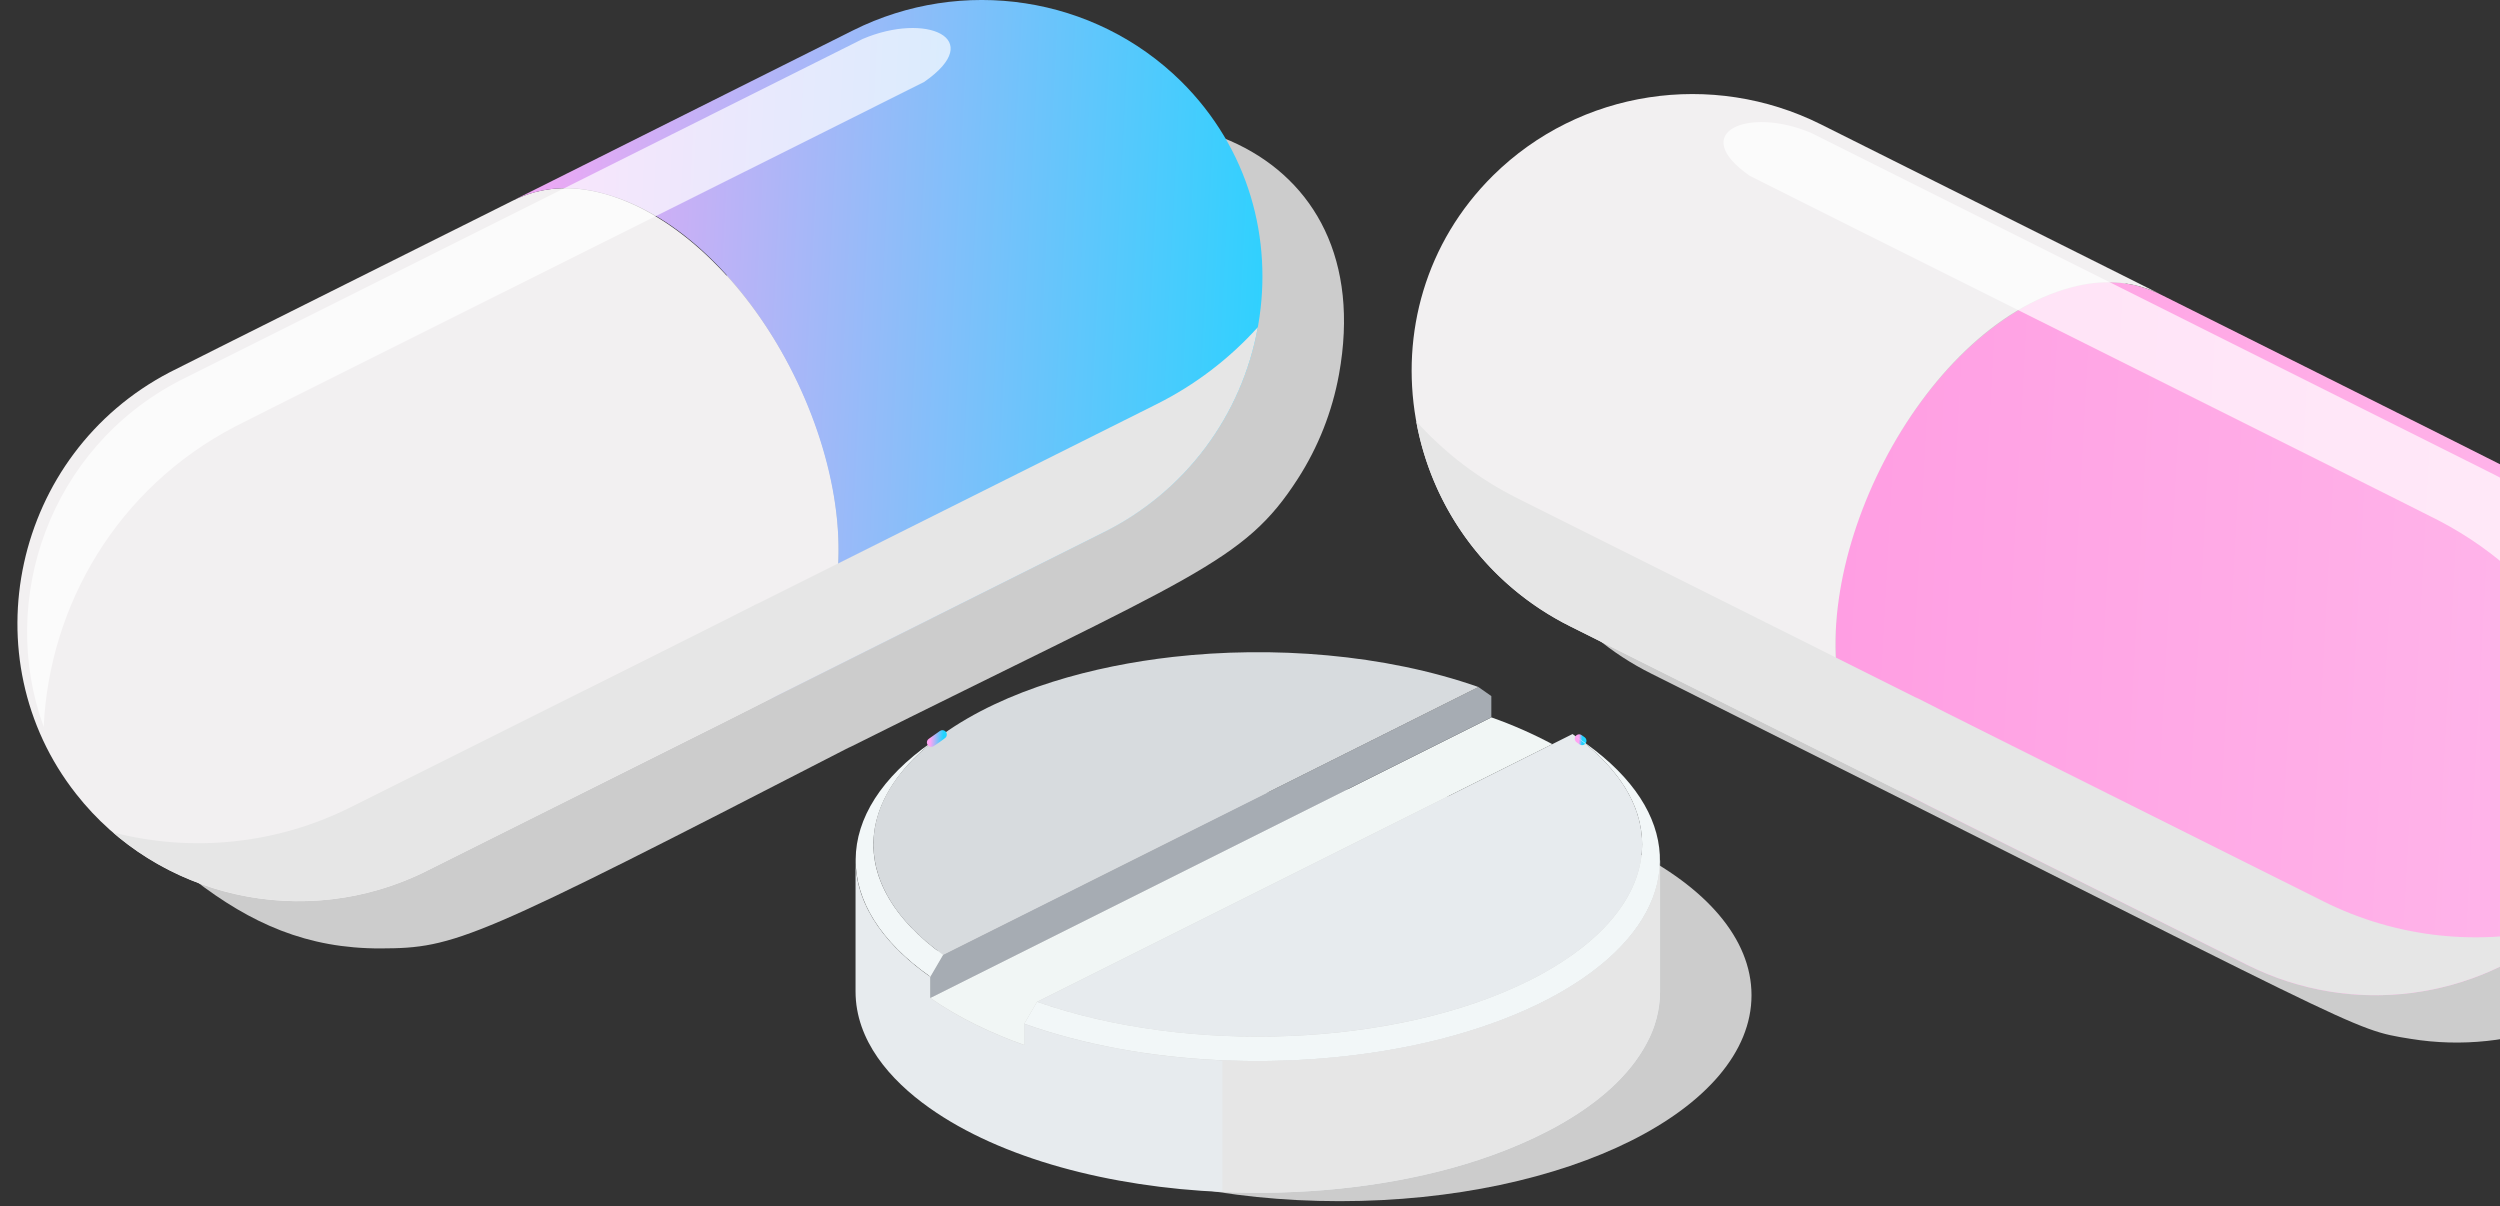 <svg width="114" height="55" viewBox="0 0 114 55" fill="none" xmlns="http://www.w3.org/2000/svg">
<rect x="0" y="0" width="114" height="55" fill="#333333" stroke="none"/>
<g style="mix-blend-mode:multiply">
<path d="M61.089 54.773C71.461 54.773 79.869 50.568 79.869 45.381C79.869 40.194 71.461 35.989 61.089 35.989C50.717 35.989 42.309 40.194 42.309 45.381C42.309 50.568 50.717 54.773 61.089 54.773Z" fill="#CCCCCC"/>
</g>
<path d="M75.699 39.212V45.223C75.692 46.044 75.482 46.85 75.089 47.57C73.502 50.568 69.407 52.386 66.148 53.275C62.919 54.156 59.286 54.512 55.742 54.355C50.607 54.133 45.656 52.839 42.383 50.521C40.577 49.245 39.013 47.438 39.013 45.211V39.216C39.017 41.451 40.603 43.266 42.42 44.541V45.51C43.719 46.419 45.23 47.132 46.707 47.655V46.685C49.475 47.669 52.599 48.212 55.742 48.353C58.772 48.485 61.826 48.239 64.611 47.642C67.533 47.012 70.742 45.862 73.033 43.979C74.525 42.751 75.692 41.142 75.698 39.216L75.699 39.212Z" fill="#E7EBEE"/>
<path d="M71.707 33.472C75.74 36.345 75.921 40.121 72.321 43.069C70.139 44.859 67.084 45.954 64.32 46.551C58.833 47.735 52.384 47.469 47.294 45.682C48.425 45.116 70.299 34.177 71.707 33.472Z" fill="#E7EBEE"/>
<path d="M72.142 33.78L72.009 33.686C72.052 33.716 72.097 33.749 72.142 33.78Z" stroke="url(#paint0_linear_940_46417)" stroke-width="0.4" stroke-linecap="round" stroke-linejoin="round"/>
<path d="M72.331 33.914C76.676 37.032 76.702 40.954 73.032 43.975C70.741 45.859 67.532 47.009 64.611 47.638C58.962 48.85 52.16 48.623 46.707 46.681C46.914 46.328 47.085 46.036 47.289 45.682C54.167 48.096 63.656 47.751 69.748 44.704C71.341 43.904 72.979 42.777 73.974 41.29C74.679 40.236 75.021 39.059 74.827 37.816C74.547 36.011 73.2 34.538 71.704 33.472L72.141 33.78L72.331 33.914Z" fill="#F2F7F8"/>
<path d="M70.786 33.934L47.291 45.682C47.084 46.036 46.913 46.328 46.709 46.681V47.651C45.223 47.125 43.713 46.41 42.422 45.506L68.007 32.712C68.963 33.049 69.892 33.457 70.786 33.934Z" fill="#F1F6F5"/>
<path d="M68.005 31.742V32.712L42.42 45.506V44.537C42.614 44.205 42.808 43.872 43.002 43.539L67.417 31.329L68.005 31.742Z" fill="#A6ACB3"/>
<path d="M67.42 31.329L43.005 43.539C38.825 40.556 38.722 36.541 42.973 33.496C45.872 31.419 49.909 30.36 53.482 29.956C58.012 29.443 63.124 29.821 67.42 31.329Z" fill="#D7DBDE"/>
<path d="M43.005 43.539C42.811 43.872 42.617 44.205 42.423 44.537C37.851 41.33 37.901 37.045 42.47 33.854C42.556 33.795 42.643 33.735 42.731 33.678C41.534 34.57 40.426 35.807 40.008 37.259C39.278 39.799 40.862 42.01 43.005 43.539Z" fill="#F2F7F8"/>
<path d="M42.466 33.855L42.975 33.496C42.892 33.555 42.81 33.616 42.73 33.678C42.65 33.741 42.55 33.794 42.466 33.855Z" stroke="url(#paint1_linear_940_46417)" stroke-width="0.4" stroke-linecap="round" stroke-linejoin="round"/>
<g style="mix-blend-mode:multiply">
<path d="M75.699 39.212V45.223C75.692 46.044 75.482 46.85 75.089 47.57C73.502 50.568 69.407 52.386 66.148 53.275C62.919 54.156 59.286 54.512 55.742 54.355V48.349C58.772 48.482 61.826 48.236 64.611 47.638C67.533 47.009 70.742 45.858 73.032 43.975C74.524 42.747 75.692 41.139 75.698 39.212H75.699Z" fill="#E6E6E6"/>
</g>
<g style="mix-blend-mode:multiply">
<path d="M43.351 7.454C42.157 8.051 12.9 22.672 12.189 23.042C4.254 27.175 2 34.192 8.849 40.114C11.444 42.115 14.006 43.26 17.365 43.248C20.779 43.236 21.589 42.899 38.521 34.184C38.749 34.067 38.906 33.99 38.684 34.107C54.524 26.195 56.714 25.662 59.184 21.827C60.113 20.382 60.749 18.769 61.057 17.079C62.956 6.617 52.754 2.752 43.351 7.454Z" fill="#CCCCCC"/>
</g>
<g style="mix-blend-mode:multiply">
<path d="M117.895 23.42C117.152 23.032 110.33 19.637 86.734 7.832C77.33 3.13 66.382 10.901 68.282 21.371C68.643 23.366 69.465 25.25 70.682 26.872C71.899 28.495 73.478 29.81 75.293 30.715C108.349 47.243 107.119 46.916 109.93 47.372C114.59 48.131 119.313 46.298 122.168 42.651C127.043 36.461 125.047 27.145 117.895 23.42Z" fill="#CCCCCC"/>
</g>
<path d="M23.366 9.158C23.304 9.19 23.243 9.223 23.183 9.259C23.243 9.223 23.304 9.19 23.366 9.158ZM19.469 39.709C13.863 42.512 7.171 40.925 3.471 36.203C-1.403 30.015 0.591 20.7 7.742 16.974C8.462 16.6 23.367 9.159 23.392 9.146C24.689 8.497 26.048 8.436 27.498 8.822C27.498 8.822 27.498 8.822 27.501 8.822C34.138 10.636 39.904 21.145 37.794 28.252C37.339 29.707 36.615 30.901 35.327 31.744C35.327 31.79 34.259 32.312 19.469 39.706V39.709ZM34.627 32.112C34.673 32.096 34.72 32.075 34.767 32.053C34.721 32.076 34.675 32.093 34.627 32.112Z" fill="#F2F0F1"/>
<path d="M38.903 1.383C33.763 3.956 28.623 6.528 23.482 9.098C24.78 8.499 26.116 8.44 27.501 8.819C27.501 8.819 27.501 8.819 27.504 8.819C34.4 10.655 39.871 21.601 37.794 28.249C37.374 29.643 36.573 30.965 35.327 31.741C35.215 31.813 35.102 31.879 34.984 31.94L50.347 24.257C58.203 20.317 60.068 9.855 53.854 3.704C49.891 -0.199 43.861 -1.094 38.903 1.383Z" fill="url(#paint2_linear_940_46417)"/>
<g style="mix-blend-mode:multiply">
<path d="M16.001 36.804C30.025 29.795 33.677 27.975 34.588 27.499C34.546 27.523 34.505 27.55 34.461 27.572C40.556 24.524 46.649 21.477 52.742 18.43C54.486 17.559 56.051 16.369 57.356 14.921C56.997 16.917 56.175 18.801 54.958 20.424C53.741 22.046 52.161 23.361 50.346 24.265L34.986 31.948C35.023 31.929 35.059 31.907 35.093 31.886C34.331 32.286 31.259 33.815 19.473 39.706C14.634 42.126 8.986 41.271 5.151 37.956C8.788 38.897 12.643 38.488 16.001 36.804Z" fill="#E6E6E6"/>
</g>
<path opacity="0.7" d="M10.728 19.447C5.316 22.266 2.249 27.626 1.993 33.148C-0.12 27.349 2.263 20.442 8.18 17.363C8.232 17.336 39.321 1.784 39.341 1.775C42.219 0.547 45.015 1.739 42.147 3.733C42.054 3.794 11.979 18.796 10.728 19.447Z" fill="white"/>
<path d="M98.754 13.548C98.694 13.513 98.632 13.48 98.571 13.448C98.635 13.48 98.694 13.513 98.754 13.548ZM86.606 36.037C85.32 35.192 84.595 34 84.14 32.545C84.14 32.545 84.14 32.545 84.14 32.541C82.03 25.434 87.796 14.925 94.433 13.111C95.882 12.726 97.241 12.787 98.538 13.435C98.564 13.448 113.469 20.889 114.188 21.264C121.34 24.989 123.336 34.304 118.459 40.493C114.76 45.214 108.067 46.801 102.461 43.998C87.675 36.603 86.609 36.08 86.609 36.037H86.606ZM87.168 36.343C87.214 36.365 87.261 36.385 87.307 36.403C87.262 36.384 87.214 36.363 87.171 36.343H87.168Z" fill="url(#paint3_linear_940_46417)"/>
<path d="M83.033 5.671C88.173 8.244 93.314 10.816 98.454 13.386C97.157 12.787 95.82 12.728 94.436 13.107C87.537 14.943 82.066 25.891 84.143 32.537C84.143 32.537 84.143 32.537 84.143 32.541C84.564 33.934 85.365 35.256 86.61 36.032C86.721 36.105 86.835 36.17 86.952 36.232L71.592 28.555C63.736 24.616 61.87 14.153 68.084 8.002C72.046 4.091 78.074 3.194 83.033 5.671Z" fill="#F2F0F1"/>
<g style="mix-blend-mode:multiply">
<path d="M105.935 41.096C91.912 34.087 88.259 32.267 87.349 31.791C87.391 31.815 87.432 31.842 87.475 31.864L69.195 22.721C67.45 21.851 65.885 20.66 64.58 19.212C64.94 21.208 65.761 23.093 66.978 24.715C68.196 26.338 69.775 27.653 71.591 28.557L86.954 36.24C86.917 36.221 86.881 36.198 86.847 36.178C87.61 36.578 90.682 38.107 102.468 43.997C107.307 46.417 112.954 45.563 116.789 42.247C113.151 43.189 109.294 42.78 105.935 41.096Z" fill="#E6E6E6"/>
</g>
<path opacity="0.7" d="M111.209 23.738C116.621 26.556 119.688 31.917 119.944 37.438C122.053 31.64 119.673 24.732 113.761 21.653C113.708 21.625 82.62 6.073 82.599 6.065C79.721 4.837 76.925 6.028 79.794 8.022C79.883 8.085 109.959 23.087 111.209 23.738Z" fill="white"/>
<defs>
<linearGradient id="paint0_linear_940_46417" x1="72.148" y1="33.797" x2="71.995" y2="33.787" gradientUnits="userSpaceOnUse">
<stop stop-color="#21D4FF"/>
<stop offset="1" stop-color="#FFA4F3"/>
</linearGradient>
<linearGradient id="paint1_linear_940_46417" x1="42.998" y1="33.92" x2="42.413" y2="33.882" gradientUnits="userSpaceOnUse">
<stop stop-color="#21D4FF"/>
<stop offset="1" stop-color="#FFA4F3"/>
</linearGradient>
<linearGradient id="paint2_linear_940_46417" x1="59.049" y1="37.811" x2="19.895" y2="35.851" gradientUnits="userSpaceOnUse">
<stop stop-color="#21D4FF"/>
<stop offset="1" stop-color="#FFA4F3"/>
</linearGradient>
<linearGradient id="paint3_linear_940_46417" x1="122.765" y1="51.361" x2="79.775" y2="49.038" gradientUnits="userSpaceOnUse">
<stop stop-color="#FFBAEB"/>
<stop offset="1" stop-color="#FF9CE2"/>
</linearGradient>
</defs>
</svg>
